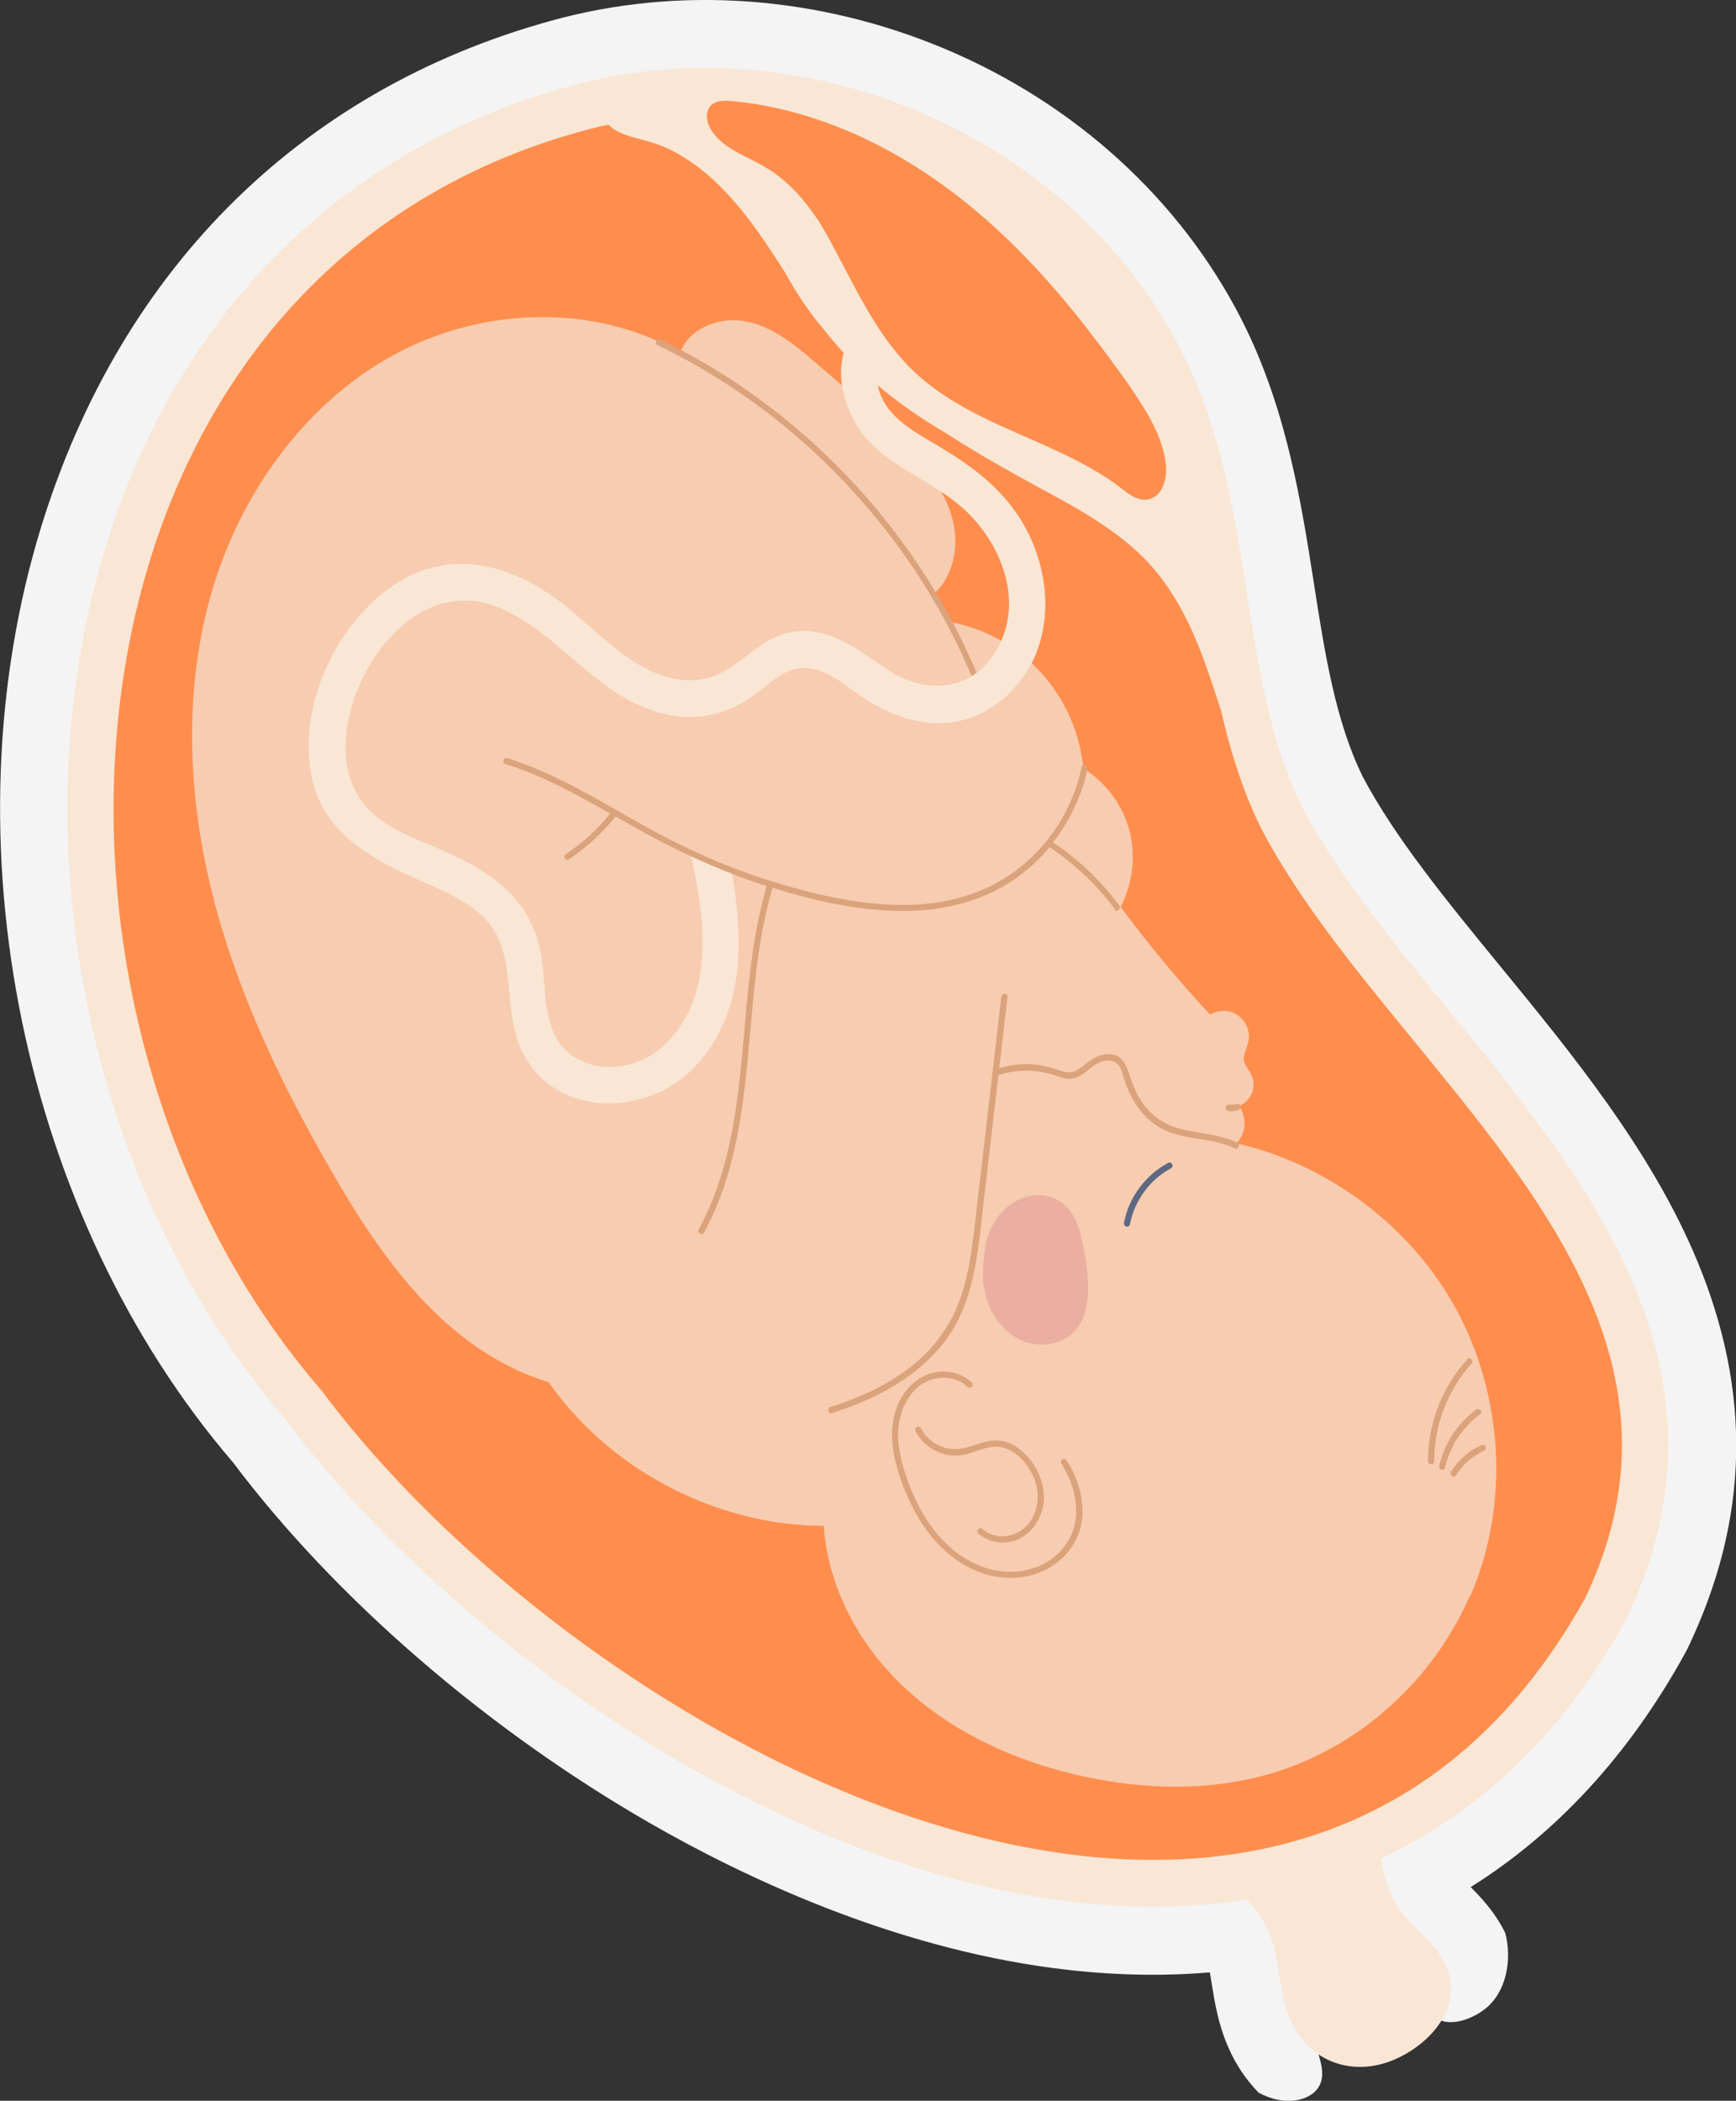 <svg width="243" height="294" viewBox="0 0 243 294" fill="none" xmlns="http://www.w3.org/2000/svg">
<rect x="0" y="0" width="243" height="294" fill="#333333" stroke="none"/>
<g clip-path="url(#clip0_1335_1747)">
<path d="M237.479 176.238C231.091 160.948 219.961 147.382 210.151 135.407C202.508 126.072 195.275 117.26 190.749 108.688C186.938 100.923 185.466 91.587 183.928 81.707C182.196 70.67 180.247 58.172 174.531 46.219C166.389 29.337 151.989 15.617 133.995 7.59C116.347 -0.284 96.728 -2.116 78.712 2.486C42.918 11.8 16.999 37.145 5.739 73.811C-7.73 117.696 3.075 170.24 32.633 204.681C46.903 223.657 68.167 242.044 91.033 255.175C104.285 262.787 124.835 272.472 147.507 275.438C154.501 276.354 161.387 276.594 167.926 276.136C168.403 276.092 168.879 276.071 169.355 276.027C169.442 276.529 169.529 277.074 169.615 277.641C170.027 280.171 170.525 283.334 171.954 286.562C173.015 289.005 174.466 291.099 176.176 292.866C177.887 293.782 179.814 294.262 181.72 293.869C182.802 293.651 183.907 293.106 184.535 292.146C185.314 290.946 185.119 289.55 184.773 288.242C184.015 285.406 182.781 282.636 184.123 279.757C186.224 275.242 192.005 273.191 196.228 276.071C198.328 277.488 198.718 279.888 200.256 281.742C202.204 284.097 205.929 282.701 207.921 281.109C210.866 278.753 211.667 274.304 210.714 270.552C210.563 270.225 210.39 269.92 210.216 269.593C208.874 267.215 207.25 265.492 205.864 264.096C217.947 256.506 227.973 245.621 235.746 231.597L236.201 230.746C244.863 212.708 245.274 194.887 237.5 176.282L237.479 176.238Z" fill="#F4F4F4"/>
<path d="M227.648 226.558L227.475 226.907C218.9 242.372 207.315 253.539 193.327 260.061C193.608 262.351 194.344 264.598 195.579 266.648C197.311 269.549 200.321 271.359 201.988 274.304C205.323 280.193 200.646 285.82 195.319 288.176C189.494 290.75 183.258 288.656 180.638 282.701C179.252 279.561 179.143 276.18 178.407 272.864C177.779 270.072 176.415 267.651 174.445 265.819C172.106 266.19 169.746 266.474 167.32 266.626C161.041 267.062 154.826 266.779 148.741 265.994C128.17 263.311 109.245 254.652 95.754 246.908C73.862 234.345 53.551 216.765 40.017 198.705C12.322 166.62 2.188 117.609 14.769 76.624C25.033 43.231 48.571 20.176 81.073 11.713C97.032 7.634 114.442 9.27 130.141 16.293C146.1 23.426 158.832 35.531 166 50.385C171.088 61.029 172.864 72.306 174.553 83.19C176.242 93.877 177.823 103.976 182.305 113.028C187.285 122.494 194.843 131.699 202.833 141.449C222.235 165.136 244.235 191.987 227.648 226.536V226.558Z" fill="#F9E6D5"/>
<path d="M221.844 223.723C181.005 297.272 82.913 245.382 44.997 194.582C-1.754 140.642 5.739 38.061 82.697 18.016C112.471 10.426 146.662 25.149 160.196 53.242C169.659 73.047 166.779 96.32 176.588 116.038C194.474 150.086 242.849 180.012 221.844 223.744V223.723Z" fill="#FF8E4E"/>
<path d="M205.689 223.461C203.178 229.175 199.475 234.301 194.884 238.511C190.315 242.699 184.88 245.949 178.99 247.868C171.909 250.158 164.287 250.507 156.947 249.526C149.801 248.566 142.72 246.472 136.332 243.069C130.269 239.841 124.855 235.348 121.001 229.612C117.796 224.857 115.696 219.273 115.306 213.536C113.011 213.536 110.694 213.34 108.42 212.991C101.967 211.966 95.731 209.589 90.188 206.099C84.947 202.805 80.357 198.486 76.784 193.426C75.853 193.142 74.943 192.815 74.034 192.466C60.24 186.861 51.86 173.643 44.844 161.167C37.46 148.036 31.181 133.989 28.409 119.07C25.702 104.434 26.352 88.861 32.458 75.141C37.742 63.254 47.053 52.784 59.136 47.746C70.634 42.947 84.319 43.1 95.233 49.338C96.489 45.848 100.798 44.321 104.263 44.954C108.788 45.761 112.361 49.251 115.761 52.13C119.529 55.314 123.275 58.586 126.631 62.185C129.576 65.348 132.564 68.947 133.474 73.287C134.188 76.712 133.409 80.703 130.745 83.081C131.676 84.368 132.564 85.72 133.344 87.116C134.968 87.465 136.549 87.945 138.064 88.621C142.179 90.453 145.687 93.463 148.112 97.28C150.082 100.355 151.273 103.889 151.641 107.532C152.616 108.142 153.547 108.862 154.348 109.713C156.535 111.916 158.008 114.817 158.419 117.892C158.852 120.989 158.289 124.152 156.86 126.922C160.758 132.179 164.937 137.217 169.376 141.994C170.61 141.274 172.256 141.296 173.404 142.19C174.4 142.954 174.963 144.262 174.789 145.528C174.681 146.313 174.291 146.989 174.14 147.731C173.967 148.516 174.335 149.105 174.768 149.737C175.439 150.762 175.72 151.831 175.222 153.009C174.876 153.794 174.226 154.449 173.447 154.776C174.183 155.866 174.443 157.306 173.967 158.571C173.75 159.116 173.447 159.618 173.057 160.011C173.598 160.141 174.14 160.272 174.681 160.403C180.982 162.104 186.937 165.158 192.048 169.259C197.201 173.381 201.51 178.55 204.477 184.461C207.508 190.46 209.154 197.134 209.414 203.874C209.652 210.57 208.461 217.332 205.754 223.461H205.689Z" fill="#F7CCB0"/>
<path d="M136.873 94.554C133.56 86.614 129.1 79.176 123.708 72.48C118.316 65.784 111.993 59.873 104.999 54.922C101.036 52.13 96.835 49.665 92.483 47.549C91.985 47.309 91.53 48.051 92.028 48.291C99.715 51.999 106.883 56.841 113.227 62.599C119.529 68.314 125.05 74.901 129.554 82.143C132.088 86.222 134.297 90.518 136.159 94.968C136.375 95.492 137.133 95.055 136.917 94.554H136.873Z" fill="#DAA37C"/>
<path d="M156.101 127.293C153.546 123.869 150.449 120.924 146.92 118.568C145.642 120.095 144.17 121.469 142.567 122.647C137.76 126.181 131.914 127.555 126.024 127.489C119.961 127.424 113.919 126.05 108.138 124.239C107.098 127.795 106.427 131.459 105.951 135.123C104.348 147.687 104.76 161.079 98.545 172.509C98.264 172.988 97.549 172.53 97.809 172.051C99.476 168.975 100.689 165.682 101.577 162.301C104.825 149.759 103.655 136.454 107.315 123.999C107.25 123.999 107.185 123.956 107.12 123.934C105.561 123.432 104.002 122.887 102.486 122.298C100.559 121.556 98.653 120.749 96.769 119.855C93.998 118.568 91.291 117.172 88.628 115.667C87.805 115.209 86.982 114.729 86.159 114.271C84.297 116.605 82.088 118.612 79.62 120.27C79.165 120.575 78.753 119.812 79.208 119.528C81.547 117.979 83.647 116.06 85.401 113.857C80.702 111.174 75.96 108.557 70.763 106.921C70.243 106.746 70.482 105.939 71.001 106.092C77.931 108.273 84.102 112.199 90.425 115.711C92.417 116.823 94.453 117.87 96.51 118.83C98.415 119.724 100.321 120.553 102.27 121.317C104.37 122.145 106.514 122.887 108.679 123.541C114.699 125.374 121.065 126.791 127.388 126.639C133.148 126.486 138.778 124.785 143.239 121.011C147.353 117.543 150.298 112.723 151.381 107.401C151.489 106.855 152.312 107.095 152.203 107.641C152.074 108.295 151.922 108.949 151.705 109.604C150.818 112.614 149.323 115.427 147.396 117.892C150.969 120.27 154.109 123.258 156.664 126.704C156.989 127.14 156.383 127.751 156.036 127.315L156.101 127.293Z" fill="#DAA37C"/>
<path d="M137.35 171.134C137.935 166.161 138.498 161.21 139.083 156.237C139.732 150.653 140.382 145.069 141.032 139.486C141.097 138.94 140.23 138.919 140.165 139.486C139.039 149.148 137.913 158.811 136.787 168.473C136.268 172.945 135.9 177.547 134.384 181.822C133.041 185.596 130.681 188.758 127.563 191.223C124.228 193.862 120.265 195.629 116.238 196.916C115.718 197.09 115.913 197.919 116.454 197.767C123.665 195.476 130.963 191.419 134.341 184.265C136.268 180.165 136.831 175.628 137.372 171.156L137.35 171.134Z" fill="#DAA37C"/>
<path d="M173.619 154.688C173.619 154.688 173.468 154.514 173.359 154.47C173.251 154.449 173.143 154.47 173.035 154.514C173.035 154.514 173.078 154.514 173.1 154.492C172.948 154.558 172.796 154.579 172.645 154.601C172.493 154.601 172.32 154.601 172.168 154.601C172.168 154.601 172.125 154.601 172.103 154.601C171.995 154.579 171.887 154.601 171.779 154.645C171.692 154.688 171.605 154.798 171.562 154.907C171.519 155.125 171.627 155.386 171.844 155.452C172.103 155.517 172.363 155.539 172.602 155.517C172.905 155.496 173.165 155.43 173.424 155.321C173.511 155.277 173.598 155.147 173.641 155.059C173.663 154.95 173.641 154.819 173.598 154.732L173.619 154.688Z" fill="#DAA37C"/>
<path d="M173.252 159.945C170.718 158.702 167.882 158.68 165.197 157.982C162.598 157.306 160.628 155.735 159.328 153.38C158.7 152.267 158.332 151.111 157.921 149.912C157.574 148.843 156.99 147.84 155.799 147.578C154.586 147.316 153.417 147.84 152.442 148.538C151.923 148.908 151.446 149.345 150.883 149.694C150.125 150.173 149.411 150.152 148.566 149.868C147.094 149.388 145.686 148.974 144.149 148.93C142.59 148.865 141.031 149.105 139.537 149.628C139.017 149.803 139.212 150.653 139.753 150.479C142.46 149.541 145.275 149.65 147.96 150.588C148.545 150.806 149.151 151.002 149.801 150.98C150.429 150.959 151.013 150.675 151.533 150.326C152.551 149.628 153.503 148.581 154.803 148.429C155.452 148.341 156.102 148.494 156.535 149.017C156.946 149.519 157.098 150.173 157.271 150.762C157.618 151.875 158.051 152.965 158.635 153.969C159.848 156.063 161.602 157.698 163.876 158.506C166.756 159.531 169.982 159.313 172.775 160.708C173.273 160.948 173.728 160.207 173.23 159.967L173.252 159.945Z" fill="#DAA37C"/>
<path d="M205.387 190.241C201.857 194.102 199.865 199.25 199.887 204.485C199.887 205.052 200.753 205.052 200.753 204.485C200.753 199.468 202.615 194.538 205.972 190.852C206.34 190.438 205.755 189.805 205.387 190.22V190.241Z" fill="#DAA37C"/>
<path d="M206.599 197.287C204.022 199.184 202.182 202.02 201.446 205.161C201.316 205.706 202.138 205.946 202.268 205.401C202.961 202.391 204.715 199.73 207.184 197.919C207.639 197.592 207.032 196.96 206.599 197.287Z" fill="#DAA37C"/>
<path d="M207.921 202.434C207.812 202.216 207.552 202.173 207.336 202.26C205.582 203.045 204.088 204.354 203.092 205.99C202.81 206.469 203.525 206.927 203.828 206.448C204.759 204.921 206.145 203.743 207.747 203.023C207.964 202.936 208.029 202.631 207.921 202.434Z" fill="#DAA37C"/>
<path d="M151.512 211.704C151.577 209.109 150.689 206.535 149.303 204.376C149 203.917 148.242 204.332 148.545 204.79C150.754 208.214 151.663 212.904 149.043 216.372C146.596 219.6 142.266 220.625 138.498 219.578C134.275 218.422 131.071 215.194 128.97 211.443C127.909 209.545 127.065 207.495 126.458 205.401C125.83 203.263 125.462 200.951 125.917 198.748C126.35 196.589 127.563 194.451 129.555 193.426C131.417 192.466 133.886 192.597 135.423 194.102C135.813 194.495 136.441 193.906 136.051 193.513C134.6 192.096 132.478 191.659 130.551 192.139C128.494 192.641 126.87 194.189 125.939 196.043C123.752 200.449 125.311 205.641 127.216 209.85C129.165 214.125 132.24 217.986 136.657 219.84C140.663 221.541 145.449 221.083 148.697 218.051C150.472 216.394 151.469 214.125 151.534 211.704H151.512Z" fill="#DAA37C"/>
<path d="M146.098 209.196C145.99 206.775 144.712 204.397 142.829 202.892C141.854 202.107 140.642 201.584 139.386 201.584C138.13 201.584 136.939 202.085 135.748 202.456C134.427 202.849 133.149 202.958 131.85 202.478C130.594 202.02 129.533 201.082 128.905 199.882C128.645 199.381 127.887 199.795 128.147 200.297C129.078 202.085 130.876 203.329 132.868 203.634C133.929 203.787 134.947 203.634 135.964 203.307C137.069 202.958 138.195 202.478 139.386 202.456C141.789 202.456 143.738 204.594 144.647 206.644C145.579 208.76 145.47 211.246 144.063 213.122C142.547 215.107 139.494 215.739 137.545 213.995C137.134 213.624 136.506 214.213 136.917 214.583C138.628 216.11 141.226 216.285 143.153 215.085C145.124 213.864 146.228 211.486 146.12 209.174L146.098 209.196Z" fill="#DAA37C"/>
<path d="M163.486 162.759C160.324 164.46 158.007 167.579 157.336 171.113C157.228 171.658 158.051 171.898 158.159 171.353C158.808 168.015 160.931 165.114 163.897 163.5C164.395 163.239 163.984 162.475 163.486 162.737V162.759Z" fill="#5D6982"/>
<path opacity="0.3" d="M149.996 186.708C148.437 188.039 146.271 188.431 144.322 188.017C142.2 187.58 140.446 186.119 139.299 184.331C137.761 181.931 137.307 179.009 137.718 176.238C137.826 173.534 138.779 170.895 140.793 169.084C142.46 167.601 144.734 166.881 146.899 167.47C149.216 168.103 150.494 170.022 151.1 172.247C151.815 174.777 152.291 177.547 152.313 180.186C152.313 182.52 151.836 185.138 149.996 186.708Z" fill="#D16B7D"/>
<path d="M175.722 102.515C175.722 103.256 175.787 104.02 175.722 104.74C175.657 105.307 175.354 105.896 174.747 106.027C174.206 106.136 173.708 105.808 173.34 105.438C172.885 104.98 172.604 104.412 172.387 103.802C172.127 103.082 171.867 102.362 171.651 101.642C170.655 98.698 169.745 95.731 168.684 92.831C166.584 86.985 163.791 81.423 159.157 77.17C154.436 72.829 148.589 69.994 143.046 66.918C139.452 64.933 135.857 62.861 132.414 60.615C131.136 59.873 129.881 59.088 128.646 58.259C123.601 54.9 119.01 50.887 115.286 46.066C115.004 45.717 114.701 45.368 114.42 45.019C112.731 42.904 111.28 40.635 109.959 38.258C107.967 35.139 105.975 32.041 103.614 29.184C101.644 26.785 99.457 24.56 96.902 22.793C95.667 21.921 94.347 21.157 92.939 20.547C91.618 19.979 90.254 19.652 88.868 19.281C86.941 18.758 84.212 17.755 84.342 15.29C84.494 12.607 87.764 11.8 89.886 11.495C95.711 10.688 101.622 10.753 107.425 11.604C113.229 12.454 118.902 14.068 124.315 16.337C129.794 18.649 134.991 21.572 139.798 25.083C144.562 28.573 148.979 32.608 152.834 37.08C156.775 41.66 160.218 46.699 163.119 52.021C166.021 57.321 168.381 62.905 170.265 68.663C172.171 74.487 173.556 80.485 174.444 86.549C174.899 89.559 175.224 92.591 175.44 95.644C175.549 97.171 175.614 98.676 175.678 100.203C175.7 100.966 175.722 101.73 175.722 102.471V102.515Z" fill="#F9E6D5"/>
<path d="M141.271 97.062C134.948 103.082 127.088 101.97 120.44 97.367C118.058 95.71 115.351 93.332 112.255 93.485C109.57 93.616 107.491 95.906 105.477 97.346C102.315 99.614 98.851 100.661 94.953 100.246C84.581 99.09 79.211 89.21 70.289 85.218C60.242 80.725 51.689 89.995 49.155 99.134C47.791 104.042 47.943 109.604 51.732 113.399C54.439 116.104 58.336 117.456 61.779 118.939C68.622 121.905 74.274 125.613 75.725 133.487C76.547 138.003 75.725 144.415 79.817 147.534C83.606 150.413 89.237 149.606 92.658 146.553C100.172 139.856 98.721 128.929 96.75 119.855C98.634 120.728 100.54 121.535 102.467 122.298C104.134 131.873 104.221 142.081 97.075 149.497C90.601 156.193 77.955 156.542 73.256 147.491C70.787 142.736 71.805 137.261 70.159 132.31C68.644 127.795 64.4 125.723 60.329 123.912C52.338 120.379 44.391 116.736 43.33 106.899C42.356 97.869 46.99 88.032 54.114 82.601C62.602 76.144 71.957 78.893 79.622 85.153C84.819 89.406 90.882 96.364 98.396 95.033C103.247 94.183 106.018 89.101 111.042 88.403C116.196 87.683 120.202 91.02 124.229 93.703C129.534 97.236 136.139 96.887 139.582 90.824C143.241 84.389 140.383 76.624 135.511 71.804C131.808 68.14 126.849 66.351 122.908 63.036C116.91 57.975 114.572 46.175 124.467 43.95C127.715 43.231 128.971 48.269 125.723 48.989C121.522 49.927 122.367 54.704 124.424 57.277C126.221 59.524 128.798 60.92 131.245 62.359C135.446 64.846 139.322 67.616 142.18 71.673C147.442 79.111 148.265 90.322 141.249 97.018L141.271 97.062Z" fill="#F9E6D5"/>
<path d="M162.729 62.687C163.162 64.17 163.422 65.806 163.032 67.333C162.729 68.576 161.884 69.775 160.52 69.928C158.744 70.103 157.294 68.51 155.973 67.594C153.093 65.566 149.931 64.017 146.748 62.556C140.468 59.72 133.842 57.256 128.602 52.61C123.102 47.724 120.049 40.831 116.606 34.462C115.956 33.241 115.263 32.019 114.527 30.82C114.029 30.1 113.509 29.38 112.968 28.682C111.885 27.308 110.673 26.021 109.33 24.931C107.988 23.84 106.493 22.989 104.934 22.226C103.462 21.484 101.968 20.765 100.755 19.63C99.716 18.671 98.633 17.144 99.045 15.617C99.521 13.829 101.578 14.047 102.986 14.199C104.891 14.396 106.775 14.701 108.659 15.115C112.427 15.944 116.086 17.188 119.616 18.736C126.675 21.877 133.084 26.261 138.823 31.43C144.518 36.556 149.541 42.402 154.132 48.553C156.384 51.563 158.679 54.616 160.585 57.866C161.473 59.393 162.252 61.007 162.729 62.709V62.687Z" fill="#FF8E4E"/>
</g>
<defs>
<clipPath id="clip0_1335_1747">
<rect width="243" height="294" fill="white"/>
</clipPath>
</defs>
</svg>
